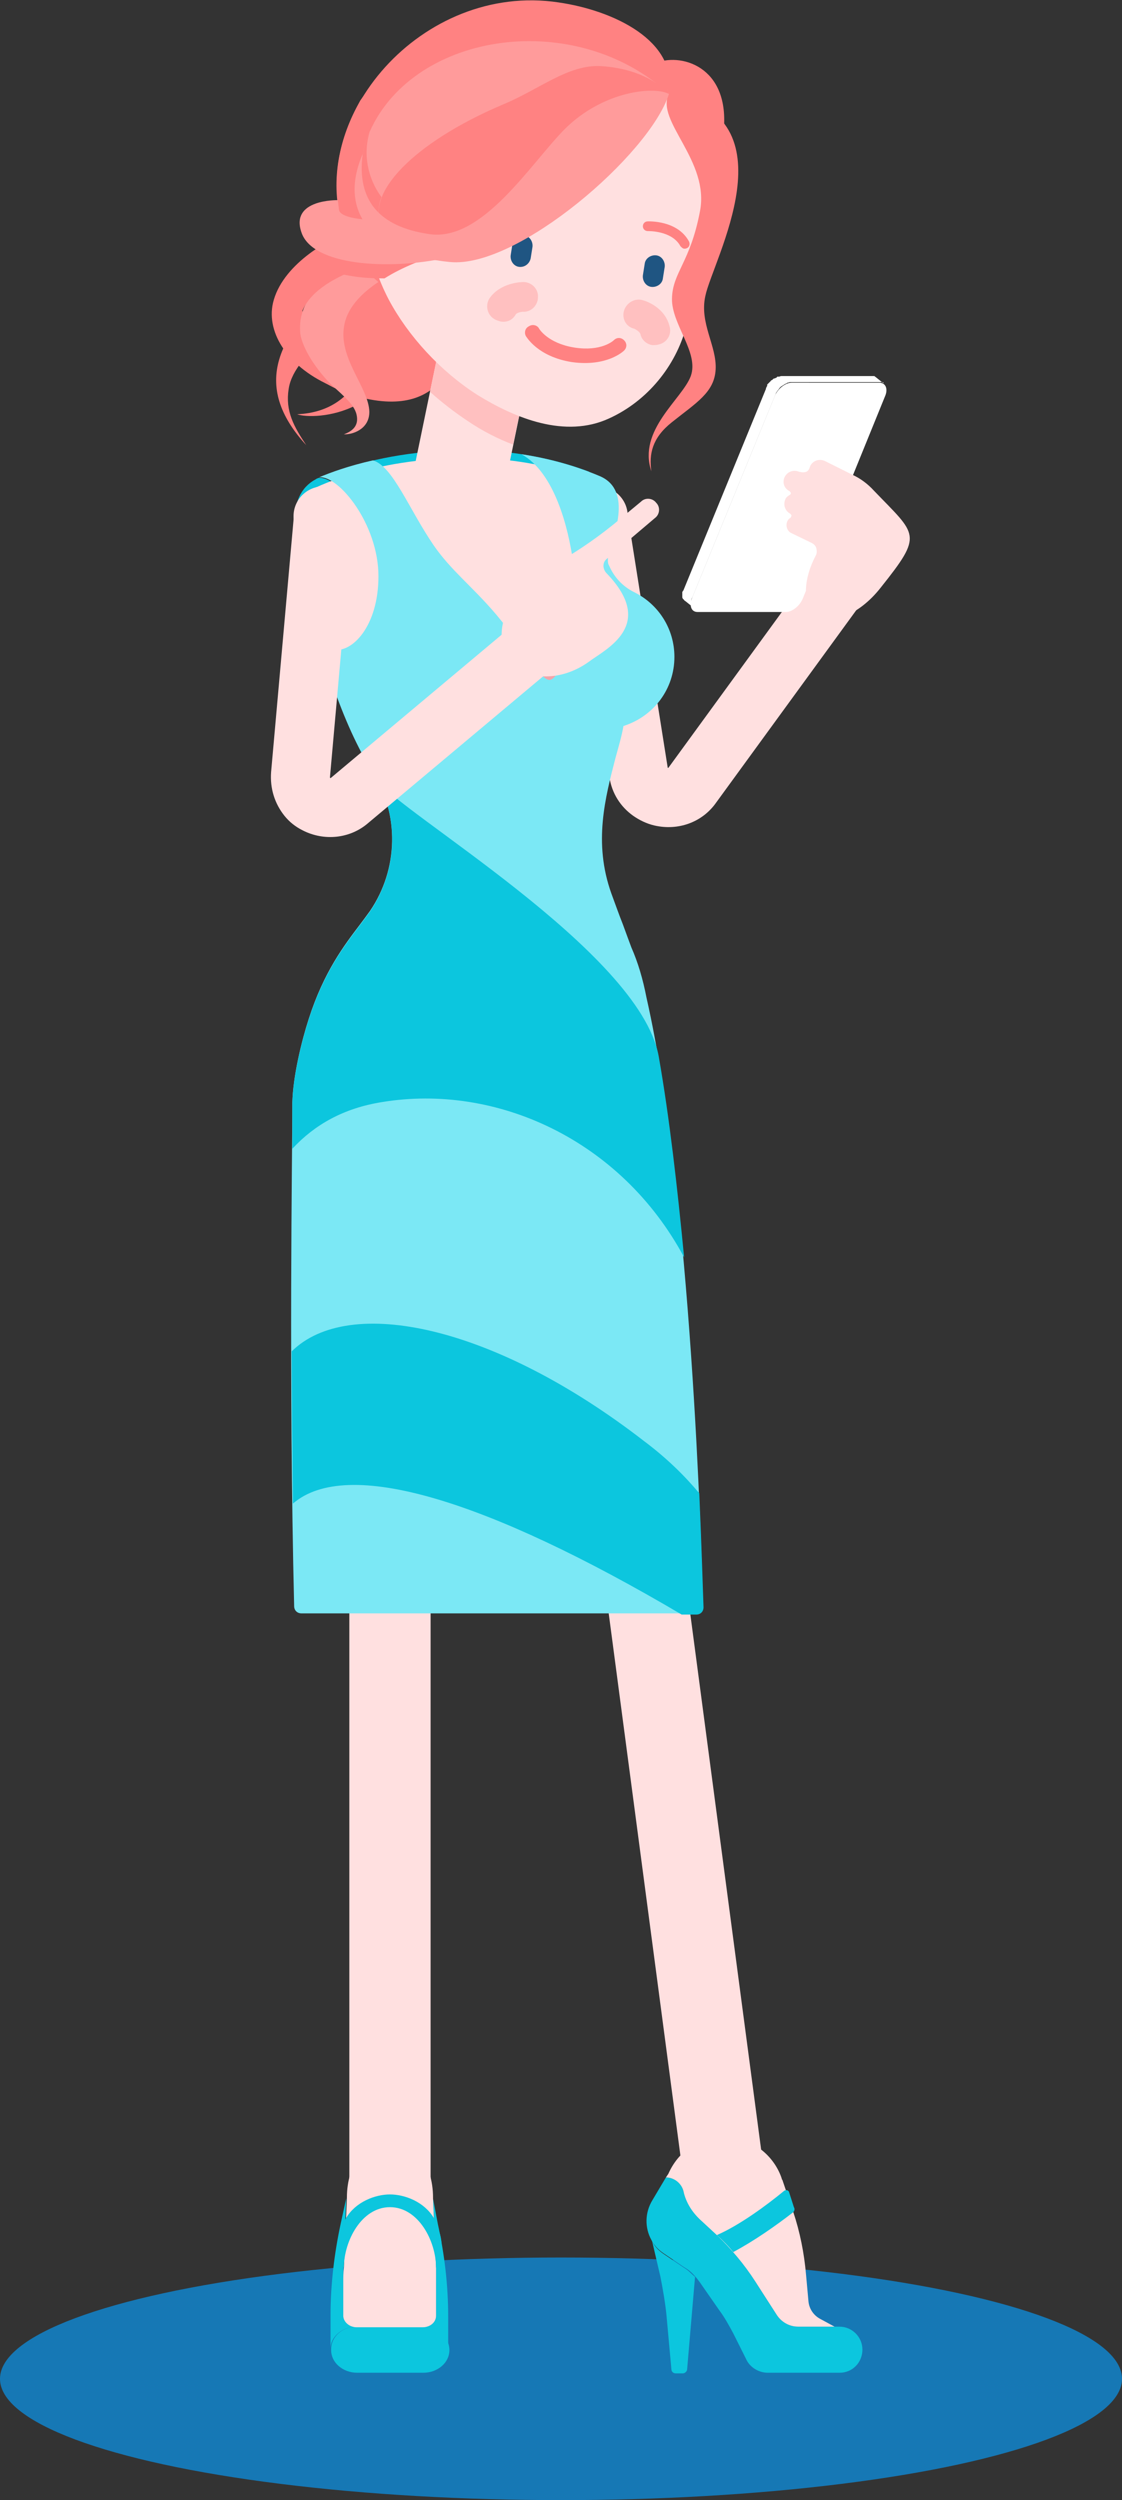 <?xml version="1.0" encoding="utf-8"?>
<!-- Generator: Adobe Illustrator 23.0.3, SVG Export Plug-In . SVG Version: 6.00 Build 0)  -->
<svg version="1.1" id="Calque_2" xmlns="http://www.w3.org/2000/svg" xmlns:xlink="http://www.w3.org/1999/xlink" x="0px" y="0px"
	 viewBox="0 0 185 412.2" style="enable-background:new 0 0 185 412.2;" xml:space="preserve">
<rect x="0" y="0" width="185" height="412.2" fill="#333333" stroke="none"/>
<style type="text/css">
	.st0{fill:#1678B5;}
	.st1{fill:#FFE0E0;}
	.st2{fill:#FFFFFF;}
	.st3{fill:#0CC6DE;}
	.st4{fill:#FF8282;}
	.st5{fill:#FF9B9B;}
	.st6{fill:#FFC0C0;}
	.st7{fill:#AE3232;}
	.st8{fill:#1F5582;}
	.st9{fill:#F2A5AB;}
	.st10{fill:#7BE8F5;}
</style>
<g>
	<ellipse class="st0" cx="92.5" cy="392.2" rx="92.5" ry="20"/>
	<g>
		<g>
			<path class="st1" d="M104.4,134.5c1,0.7,2.2,1.3,3.5,1.6c3.9,0.9,7.9-0.5,10.2-3.8l25.2-34.6c1.6-2.2,1.1-5.2-1.1-6.8
				c-2.2-1.6-5.2-1.1-6.8,1.1l-25.2,34.6l-0.1,0l-6.7-42.3c-0.4-2.6-2.9-4.5-5.6-4c-2.7,0.4-4.5,2.9-4,5.6l6.7,42.3
				C100.9,130.8,102.3,133,104.4,134.5z"/>
		</g>
		<g>
			<path class="st2" d="M145.8,63.3L145.8,63.3L145.8,63.3l-1.5-1.2c0,0,0,0,0,0c0,0-0.1,0-0.1-0.1c0,0-0.1,0-0.1,0c0,0-0.1,0-0.1,0
				l0,0l0,0c0,0-0.1,0-0.1,0c0,0-0.1,0-0.1,0c0,0-0.1,0-0.1,0c0,0,0,0,0,0l-14.6,0c0,0-0.1,0-0.1,0c-0.1,0-0.1,0-0.2,0c0,0,0,0,0,0
				c-0.1,0-0.2,0.1-0.4,0.1c0,0,0,0-0.1,0c0,0,0,0,0,0l0,0c0,0,0,0-0.1,0c0,0-0.1,0-0.1,0.1c-0.1,0.1-0.2,0.1-0.4,0.2c0,0,0,0-0.1,0
				c-0.1,0.1-0.2,0.1-0.2,0.2l0,0l0,0c-0.1,0-0.1,0.1-0.2,0.1c-0.1,0-0.1,0.1-0.1,0.1c0,0,0,0,0,0c0,0,0,0,0,0c0,0,0,0-0.1,0.1
				c0,0-0.1,0.1-0.1,0.1c0,0-0.1,0.1-0.1,0.1c0,0,0,0,0,0l0,0c0,0,0,0-0.1,0.1c0,0-0.1,0.1-0.1,0.1c0,0-0.1,0.1-0.1,0.1
				c0,0,0,0,0,0.1c0,0,0,0,0,0c0,0,0,0,0,0.1c0,0.1-0.1,0.1-0.1,0.2c0,0.1-0.1,0.1-0.1,0.2c0,0,0,0,0,0.1l-13.6,33.2
				c0,0,0,0.1-0.1,0.1c0,0.1-0.1,0.2-0.1,0.2c0,0.1,0,0.1,0,0.1c0,0.1,0,0.1,0,0.2c0,0.1,0,0.2,0,0.3c0,0.1,0,0.1,0,0.2
				c0,0.1,0,0.2,0.1,0.3c0,0,0,0.1,0.1,0.1c0.1,0.1,0.1,0.2,0.3,0.3l0,0l1.5,1.2c-0.1-0.1-0.2-0.2-0.3-0.3c0,0,0-0.1-0.1-0.1
				c0-0.1-0.1-0.2-0.1-0.3c0-0.1,0-0.1,0-0.2c0-0.1,0-0.2,0-0.3c0-0.1,0-0.1,0-0.2c0-0.2,0.1-0.3,0.2-0.5l13.6-33.2
				c0.1-0.2,0.1-0.3,0.2-0.5c0,0,0,0,0,0c0.1-0.1,0.2-0.3,0.3-0.4c0,0,0,0,0,0c0.1-0.1,0.2-0.3,0.3-0.4c0,0,0,0,0,0
				c0.1-0.1,0.2-0.2,0.4-0.3l0,0c0.1-0.1,0.2-0.1,0.3-0.2c0.1-0.1,0.2-0.1,0.4-0.2c0,0,0.1-0.1,0.1-0.1l0,0c0,0,0.1,0,0.1,0
				c0.1,0,0.2-0.1,0.4-0.1c0.1,0,0.2,0,0.4,0l14.6,0c0.2,0,0.3,0,0.4,0.1l0,0C145.6,63.2,145.7,63.2,145.8,63.3z"/>
			<g>
				<path class="st2" d="M145,63.1c1,0,1.5,1,0.9,2.3l-13.5,33.2c-0.5,1.3-1.8,2.3-2.8,2.3H115c-1,0-1.4-1-0.9-2.3l13.6-33.2
					c0.5-1.3,1.8-2.3,2.8-2.3L145,63.1z"/>
			</g>
		</g>
		<g>
			<path class="st1" d="M96.2,183.9c3.7-0.5,7,2.1,7.5,5.7l23,173.9c0.5,3.7-2.1,7-5.7,7.5c-3.7,0.5-7-2.1-7.5-5.7l-23-173.9
				C90,187.7,92.6,184.4,96.2,183.9z"/>
			<g>
				<path class="st3" d="M109.4,371.6l3.4,2.3c0.7,0.4,1.2,1,1.8,1.5l-1.3,15.2c0,0.4-0.4,0.7-0.7,0.7h-1.2c-0.4,0-0.7-0.3-0.7-0.7
					l-0.8-8.8c-0.2-2.1-0.6-4.3-1-6.4l-1.4-6h0C107.8,370.2,108.5,371,109.4,371.6z"/>
				<path class="st3" d="M109.8,359c1.4,0,2.6,0.9,2.9,2.3c0.5,1.7,1.4,3.3,2.7,4.6l2.7,2.5c2.5,2.3,4.6,4.9,6.4,7.7l3.6,5.6
					c0.8,1.2,2.1,1.9,3.5,1.9h0.8h5h1c2.1,0,3.8,1.7,3.8,3.8c0,1-0.4,2-1.1,2.7c-0.7,0.7-1.6,1.1-2.7,1.1h-10.3h-1.5
					c-1.5,0-3-0.9-3.6-2.3l-2.1-4.2c-0.7-1.3-1.4-2.6-2.3-3.8l-3.2-4.6c-0.3-0.4-0.5-0.7-0.8-1c-0.5-0.6-1.1-1.1-1.8-1.5l-3.4-2.3
					c-0.9-0.6-1.6-1.4-2-2.2h0c-1.1-2-1.1-4.5,0.2-6.6L109.8,359z"/>
				<path class="st1" d="M131.6,383.6c-1.4,0-2.7-0.7-3.5-1.9l-3.6-5.6c-1.8-2.8-4-5.4-6.4-7.7l-2.7-2.5c-1.3-1.2-2.3-2.8-2.7-4.6
					c-0.3-1.3-1.5-2.3-2.9-2.3l0.4-0.6c0.8-1.8,2-3.3,3.6-4.4c1.6-1.1,3.5-1.7,5.6-1.7c4.3,0,8,2.8,9.4,6.6h0l0.1,0.3
					c0,0.1,0,0.1,0.1,0.2l1.8,5.3c1.1,3.3,1.8,6.8,2.1,10.3l0.4,4.4c0.1,1.2,0.8,2.3,1.9,2.9l2.4,1.3h-5H131.6z"/>
				<path class="st3" d="M130.7,364.8c-2.7,2.1-6.4,4.7-9.8,6.5c-0.8-1-1.7-1.9-2.7-2.8c3.7-1.6,8.2-4.9,11.1-7.3
					c0.3-0.2,0.7-0.1,0.8,0.2l0.8,2.5C131.1,364.2,131,364.6,130.7,364.8z"/>
			</g>
		</g>
		<g>
			<path class="st1" d="M64.3,183.8c-3.7,0-6.7,3-6.7,6.7v173.9c0,3.7,3,6.7,6.7,6.7c3.7,0,6.7-3,6.7-6.7V190.5
				C70.9,186.8,67.9,183.8,64.3,183.8z"/>
			<g>
				<path class="st3" d="M69.7,383.6L69.7,383.6H58.8c0,0,0,0,0,0c-2.4,0-4.2,1.7-4.2,3.7v0.2c0,2,1.9,3.7,4.3,3.7h10.9
					c2.4,0,4.3-1.7,4.3-3.7v-0.2C74,385.3,72.1,383.6,69.7,383.6z"/>
				<path class="st3" d="M71.4,362.5l0.5,11.4c0,0.8,0,1.6,0,2.4v5.5c0,1-1,1.9-2.2,1.9c2.4,0,4.2,1.7,4.2,3.7v-5.4
					c0-5.2-0.6-10.3-1.7-15.3L71.4,362.5z"/>
				<path class="st3" d="M58.8,383.6c-1.2,0-2.2-0.8-2.2-1.9v-5.5c0-0.8,0-1.6,0-2.4l0.5-11.4l-0.9,4.1c-1.1,5.1-1.7,10.2-1.7,15.3
					v5.4C54.5,385.3,56.4,383.6,58.8,383.6z"/>
				<path class="st1" d="M56.6,376.3v5.5c0,1,1,1.9,2.2,1.9c0,0,0,0,0,0h10.9h0c1.2,0,2.2-0.8,2.2-1.9v-5.5c0-0.8,0-1.6,0-2.4
					l-0.5-11.4l0-0.2c0-5.5-3.2-10-7.1-10c-3.9,0-7.1,4.5-7.1,10l0,0.2l-0.5,11.4C56.6,374.7,56.6,375.5,56.6,376.3z"/>
				<path class="st3" d="M72.5,368.2c0.6,1.9,0.3,4-0.6,5.7l0,0c0-4.4-2.9-10-7.6-10c-4.7,0-7.6,5.6-7.6,10l0,0
					c-1-1.8-1.2-3.8-0.6-5.7c0.3-0.9,0.6-1.7,0.9-2.4c1.6-2.8,4.9-4,7.3-4s5.7,1.2,7.3,4C71.9,366.4,72.2,367.2,72.5,368.2z"/>
			</g>
		</g>
		<path class="st3" d="M97.2,77.8c-4.9,2.8-12.2,4.6-20.4,4.6c-8.4,0-15.9-1.9-20.9-4.9c4.5-1.5,11.7-3.3,21-3.3
			C86,74.2,93,76.2,97.2,77.8z"/>
		<path class="st3" d="M62.4,95.1c0,8.3-4.4,12.7-7.4,12.1c-2.3-0.5-3-7.2-3.1-8.7c0,0,0,0.1,0,0.1c0-0.2,0-0.3,0-0.3
			c0-4.1-2.8-7.2-3.2-11.5c-0.4-3.8,0.9-6.5,3.4-7.8c0.1-0.1,0.2-0.1,0.4-0.2C55.8,78.4,62.4,86.6,62.4,95.1z"/>
		<g>
			<path class="st4" d="M62.3,50c-0.5,7-2.2,17.8-13.3,18.3c2.7,1,17.5,0.3,17.5-16.1C64.7,48.9,62.3,50,62.3,50z"/>
			<g>
				<g>
					<path class="st4" d="M73.1,62.3c-2.6,3.3-7,5.2-14.8,2.9c-5-1.5-11.4-5.7-11.7-12c-0.2-3.5,0.6-8.1,4.9-11.7
						c0,0-8,11.1,7.1,18.2C67.8,64.1,73.1,62.3,73.1,62.3z"/>
				</g>
				<path class="st4" d="M68.6,46.4c-2.8-3.5-15.2-7.8-15.1,4.7c0.1,12.5,13.7,12.5,16,11.8C71.8,62.2,74.9,54.4,68.6,46.4z"/>
				<path class="st4" d="M66.8,42.7c5.9-0.5,17.3,6.8,12.5,16c-4.7,9.2-22,0.5-21.5-7.7C58.4,42.8,66.8,42.7,66.8,42.7z"/>
				<path class="st4" d="M66.6,41.3c-1.9-2.8-6.8-2.1-9.2,2.5c-3.1,5.9-3.7,14,5.7,18.8c2,1,11.6,4.3,16.2-3.9
					c-11.7,5.8-17.1-3.5-17.7-6.4c-1.2-5.7,2.4-9,5.1-9.6C67,42.3,67,41.8,66.6,41.3z"/>
			</g>
			<path class="st4" d="M57.8,44.9c-12.6,10-16.3,18.7-7.3,28.5c-2-3-3.5-5.6-2.9-9.3C48.6,57.6,59,53.8,57.8,44.9z"/>
			<path class="st4" d="M57.4,43.7c2.4-4.6,7.3-5.2,9.2-2.5c0.4,0.5,0.4,1,0.2,1.5c-2.4,0.5-5.5,3.1-5.4,7.6c-1.2,1.2-2,2.4-2.3,3.6
				c-0.5,2.4,0.7,4.8,2,7.4C53.8,56.5,54.6,49.1,57.4,43.7z"/>
			<path class="st5" d="M73.4,41.6c-6.8,2.1-15.3,5.9-16.6,11.8c-1.2,5.6,4,10.4,4.1,14.5c0,3-3,3.8-4.2,3.7
				c1.4-0.5,2.5-1.4,2.1-3.2c-0.8-3.9-9.9-6.9-9.3-15.1s14.7-14.5,19.9-16C70.2,37.4,73.4,41.6,73.4,41.6z"/>
			<path class="st4" d="M55,63.8c-7.4-3.1-11.1-8.8-10-13.8c1.4-6.2,9-10.6,12.8-11.8c1.2,0.4,7.8,4.4,7.8,4.4s-14.9,2.3-16.2,10.2
				C48.7,57.9,55,63.8,55,63.8z"/>
		</g>
		<g>
			<path class="st1" d="M69.9,74.4c-0.6,3.6,1.9,7.1,5.6,7.6c3.6,0.6,7.1-1.9,7.6-5.6c0.6-3.6-1.9-7.1-5.6-7.6
				C73.9,68.3,70.5,70.8,69.9,74.4z"/>
			<g>
				<path class="st1" d="M73.7,88.7c0.3,0.1,0.6,0.1,0.9,0.1c3.8,0.3,7.3-2.2,8.1-6.1l5.7-27.6c0.9-4.1-1.8-8.2-5.9-9
					c-4.2-0.9-8.2,1.8-9,5.9l-5.7,27.6C67,83.8,69.6,87.8,73.7,88.7z"/>
			</g>
			<path class="st6" d="M70.9,64.6l2.6-12.5c0.9-4.1,4.9-6.8,9-5.9c4.1,0.9,6.8,4.9,5.9,9l-3.8,18.1c-2.4-0.9-5-2.2-7.5-3.9
				C75,68,72.9,66.4,70.9,64.6z"/>
		</g>
		<g>
			<path class="st4" d="M107.9,10.5c4-1.9,12.6,0.2,11.4,11.3C108.5,20.8,107.9,10.5,107.9,10.5z"/>
			<path class="st4" d="M110.3,15.5c1.5-8.8-9.2-13.8-18.2-15.1c-22.5-3.4-42,19.2-35.2,37.9C66.6,65.1,106.1,39.3,110.3,15.5z"/>
			<g>
				<path class="st1" d="M60.6,27.1c2.1-13.7,16.1-23,31.4-20.7c2.3,0.3,4.5,1,6.6,1.8c6.4,2.6,11.8,7.4,14.8,13.2
					c1.5,3,2.3,6.1,2.6,9.3c0.4,4.1-0.5,8-1.1,12c-0.6,3.7-0.8,7.6-1.8,11.3c-1.7,6.3-6.3,12.1-12.7,15c-7.2,3.3-15.4,0-21.7-3.9
					c-6.1-3.9-11.4-9.7-14.6-15.7c-3.5-6.7-4.7-14.3-3.7-21.6C60.5,27.5,60.5,27.3,60.6,27.1z"/>
				<path class="st4" d="M88.9,54.2c0,0,1.4,2.4,5.8,3.1c4.4,0.7,6.4-1.1,6.5-1.2c0.5-0.5,1.2-0.5,1.7,0c0.5,0.5,0.5,1.2,0,1.7
					c-0.1,0.1-2.8,2.7-8.6,1.9c-5.7-0.9-7.5-4.2-7.6-4.3c-0.3-0.6-0.1-1.3,0.5-1.6C87.8,53.4,88.6,53.6,88.9,54.2z"/>
				<path class="st6" d="M86.3,46.5c1.4,0,2.5,1.2,2.4,2.5c0,1.4-1.2,2.5-2.5,2.4c-0.1,0-1,0.1-1.2,0.5c-0.5,0.9-1.5,1.3-2.5,1.1
					c-0.3-0.1-0.7-0.2-1-0.4c-1.2-0.7-1.5-2.3-0.8-3.4C82.5,46.6,85.9,46.5,86.3,46.5z"/>
				<path class="st6" d="M102.9,51.2c0.4-1.3,1.8-2.1,3.1-1.7c0.4,0.1,3.6,1.1,4.4,4.3c0.4,1.3-0.4,2.7-1.8,3
					c-0.3,0.1-0.7,0.1-1,0.1c-0.9-0.1-1.8-0.8-2-1.8c-0.1-0.4-0.8-0.8-1-0.9C103.2,53.9,102.5,52.5,102.9,51.2z"/>
				<path class="st7" d="M81.9,35c2.9-2.7,7.3-1.1,7.5-1.1c0.4,0.2,0.6,0.6,0.5,1c-0.1,0.4-0.6,0.6-1,0.5c0,0-3.7-1.3-5.9,0.7
					c-0.2,0.2-0.4,0.2-0.7,0.2c-0.2,0-0.3-0.1-0.5-0.2C81.5,35.8,81.5,35.3,81.9,35z"/>
				<path class="st4" d="M106.8,38.1c-0.4,0-0.8-0.3-0.8-0.8c0-0.4,0.3-0.8,0.8-0.8c0.2,0,4.9-0.2,6.8,3.3c0.2,0.4,0.1,0.9-0.3,1.1
					c-0.2,0.1-0.3,0.1-0.5,0.1c-0.2,0-0.4-0.2-0.6-0.4C110.8,38,106.9,38.1,106.8,38.1z"/>
				<path class="st8" d="M109.6,44l-0.3,1.9c-0.1,0.9-1,1.5-1.9,1.4l0,0c-0.9-0.1-1.5-1-1.4-1.9l0.3-1.9c0.1-0.9,1-1.5,1.9-1.4
					C109.1,42.2,109.7,43.1,109.6,44z"/>
				<path class="st8" d="M85.6,44L85.6,44c-0.9-0.1-1.5-1-1.4-1.9l0.3-1.9c0.1-0.9,1-1.5,1.9-1.4c0.9,0.1,1.5,1,1.4,1.9l-0.3,1.9
					C87.3,43.5,86.5,44.1,85.6,44z"/>
			</g>
			<path class="st4" d="M110.3,15.5c-2.3,4.4,6.8,11,5.1,19.4c-1.6,8.4-4.5,10-4.6,14.3c-0.1,4.3,4.5,8.9,3.1,12.8
				c-1.4,3.8-8.8,8.9-6.5,15.7c-0.4-2.8,0.1-5.5,3.4-8.1c4-3.2,7-4.9,7.2-8.7c0.2-3.9-2.7-7.6-1.7-12.1
				C117.5,42.9,131,19.3,110.3,15.5z"/>
			<path class="st4" d="M59.4,16.6c14.9-21.9,47.7-12.2,50.9-1.1C95,1.4,68.5,5.1,61,21.6c-3.5,8.6-0.7,13.9,0.1,16.3
				c-1.7-0.3-4.1-0.7-4.9-1.6C54.5,29.7,55.9,22.7,59.4,16.6z"/>
			<path class="st4" d="M69.2,37.2c1,0.2,4.2,4.4,4.2,4.4c-3.3,1-7,2.4-10,4.3c-1.9,0-3.8-0.1-5.5-0.4c-1.2-0.2-2.3-0.4-3.2-0.7
				C59.4,40.9,66,38.2,69.2,37.2z"/>
			<path class="st4" d="M56.9,38.3c-0.6-1.7-1-3.5-1.2-5.3c0.9,0.4,3.2,1.1,5.6,1.1l1.5,5.4l-5.6-0.4C57,38.7,56.9,38.5,56.9,38.3z"
				/>
			<path class="st5" d="M66,36.1c-5.4,0.5-9.9-0.1-10.1-1.5c-0.1-0.8-0.2-1.6-0.2-1.6s-7.9-0.2-6,5.3c1.8,5.5,14.3,6.3,24,4.2
				C71,37,66,36.1,66,36.1z"/>
			<path class="st4" d="M110.3,15.5c-11.1-13.8-42.5-4-49.4,18.1c1.1,4.6,5.8,6.8,11.8,6.9C87.7,40.6,100.1,21.9,110.3,15.5z"/>
			<path class="st5" d="M110.3,15.5C108,8.7,97.7,3.5,86.4,3.8c-12.8,0.3-25,12.5-26.6,21.6c-1.7,9.1,1.7,10.9,3.3,12
				C60,32.1,68.1,23.5,83,17.2c6-2.5,10.7-6.6,16.1-6.3C107.1,11.4,110.3,15.5,110.3,15.5z"/>
			<g>
				<path class="st4" d="M59.8,25.4c0.2-1.2,0.6-2.5,1.2-3.8c-1.2,3.7-0.4,7.8,1.9,10.9c-0.7,1.8-0.6,3.4,0.2,4.9
					C61.5,36.3,58.1,34.5,59.8,25.4z"/>
			</g>
			<path class="st4" d="M59.4,16.6c17.2-23.7,47.7-12.2,50.9-1.1C95,1.4,68.5,5.1,61,21.6C58.4,21.5,58.1,19.2,59.4,16.6z"/>
			<path class="st5" d="M110.3,15.5c-3.2,10-25,28.8-36.1,27.7C61.6,42,55.6,35.1,59.8,25.4c-1,7.6,2.7,12,11,13.2
				c8.8,1.3,16.8-11.8,22.4-17.4C99.6,14.9,108,14.2,110.3,15.5z"/>
		</g>
		<g>
			
				<ellipse transform="matrix(0.651 -0.759 0.759 0.651 -122.226 115.365)" class="st1" cx="64.3" cy="190.5" rx="6.7" ry="6.7"/>
			
				<ellipse transform="matrix(0.707 -0.707 0.707 0.707 -106.263 124.475)" class="st1" cx="97.1" cy="190.5" rx="6.7" ry="6.7"/>
			<circle class="st1" cx="53.3" cy="85.1" r="4.9"/>
			<circle class="st1" cx="98.6" cy="85.1" r="4.9"/>
			<path class="st1" d="M49.1,87.5c-1.3-2.3-0.4-5.3,1.9-6.6c0.4-0.2,10-5.4,26-5.4l0,0l0,0c14.8,0,23.8,5.3,24.1,5.5
				c2.3,1.4,3,4.4,1.6,6.7c-0.5,0.8-1.1,1.4-1.9,1.8c-1.5,0.8-2.2,2.7-1.5,4.3c0,0,0,0,0,0c0.9,2.2,2.6,4,4.7,5c3.5,1.7,6,5.4,6,9.6
				c0,5.1-3.5,9.3-8.2,10.4c-1.3,7.7-6.2,17.5-2,29c1.3,3.6,2.4,6.4,3.3,9c2.4,5.5,3.5,12.5,3.5,20.3c0,23.1-9.4,24.1-33.2,24.1
				c0,0-24.3,1-24-19.3c0.1-4.2,1.4-9.8,2.6-13.4c3.1-9.6,7.5-13.9,10-17.5c5-7.3,5.2-16.9,0.4-24.4c-2.2-3.5-4.4-8.2-6.5-14.4
				c-2.1-6.1-2.9-11.2-2.8-15.5c0.1-3.1-1.1-6-3.2-8.2C49.6,88.3,49.3,87.9,49.1,87.5z"/>
			<path class="st9" d="M75.2,114.2h28.1c2.1,0,4.1-0.6,5.8-1.7c-1.6,3.9-5.4,6.6-9.9,6.6h-23c-5.9,0-10.7-4.8-10.7-10.7v0
				c0-0.1,0-0.2,0-0.3C67.2,111.7,70.9,114.2,75.2,114.2z"/>
		</g>
		<path class="st9" d="M85.5,101.1c2.5,2,4.4,4.6,5.5,7.6c0.7,2,0.8,4,0.4,5.8c0,0-0.1,0.1-0.1,0.1c-0.6,0.7-0.9,1.5-1.1,2.4
			c-0.1-0.9-0.3-1.7-0.7-2.4c-0.2-0.5-0.5-0.9-0.8-1.3C90.4,109.5,88.2,104.4,85.5,101.1z"/>
		<g>
			<path class="st10" d="M48.2,182.7c0-0.3,0-0.6,0-0.9c0.1-4.3,1.5-10.1,2.7-13.8c2.5-7.8,5.9-12.2,8.4-15.5
				c0.6-0.8,1.2-1.6,1.7-2.3c4.7-6.9,4.9-16,0.4-23c-2.4-3.8-4.6-8.6-6.7-14.7c-1.8-5.2-2.7-10-2.8-14.1c0.1,1.5,0.8,8.2,3.1,8.7
				c3,0.6,7.4-3.8,7.4-12.1c0-8.6-6.6-16.7-9.8-16.3c1.9-0.8,4.9-1.9,8.9-2.8c3.3,1,5.9,8,10,14c2.9,4.2,6.3,6.7,10.3,11.4
				c5.2,6.2,7.3,10.8,8.8,10.8c1.8,0,5.4-8.8,3.9-19.4c-0.8-5.8-3.1-14.8-8.5-17.8c5.9,0.9,10.3,2.5,12.9,3.6
				c5.6,2.4,2.1,10.2,1.4,13.2c-0.1,0.4-0.1,0.9,0,1.3l0.2,0.4c0.8,1.8,2.2,3.3,4,4.2c4.1,2,6.7,6.1,6.7,10.7
				c0,5.3-3.4,9.8-8.4,11.4c-0.3,1.7-0.8,3.4-1.3,5.2c-1.7,6.6-3.7,14-0.7,22.4c0.7,1.9,1.3,3.6,1.9,5.1c0.5,1.4,1,2.7,1.4,3.8
				c1.1,2.5,1.9,5.2,2.5,8.3l0,0c7.4,32.7,9.1,91.1,9.3,100.3c0,0.7-0.5,1.2-1.2,1.2h-65c-0.7,0-1.2-0.5-1.2-1.2
				C47.6,227.5,48.2,189.8,48.2,182.7L48.2,182.7z"/>
			<g>
				<path class="st3" d="M106.2,237.6c3.6,2.7,6.6,5.6,9.1,8.6c0.4,9.2,0.6,16.1,0.7,18.8c0,0.7-0.5,1.2-1.2,1.2h-2.4
					c-32.2-19-55.2-26-64.1-18.3c-0.1-8.8-0.2-17.3-0.2-25.1C57.5,213.5,81.4,218.4,106.2,237.6z"/>
				<path class="st3" d="M108.6,174.1c1.8,10.2,3.1,21.8,4.2,33.2c-10.4-19.4-31-28.7-49.8-25.6c-6.3,1-11.1,3.7-14.8,7.7
					c0-3.1,0-5.3,0-6.6l0,0c0-0.3,0-0.6,0-0.9c0.1-4.3,1.5-10.1,2.7-13.8c2.5-7.8,5.9-12.2,8.4-15.5c0.6-0.8,1.2-1.6,1.7-2.3
					c4.4-6.5,4.9-14.8,1.2-21.7C65.4,133.7,105.4,156.8,108.6,174.1L108.6,174.1z"/>
			</g>
		</g>
		<path class="st1" d="M144.1,80.9c-1-1.1-2.2-2-3.5-2.6l-4.6-2.3c-0.9-0.4-1.9-0.1-2.4,0.8c0,0.1-0.1,0.2-0.1,0.3
			c-0.1,0.3-0.3,0.6-0.6,0.7c-0.3,0.1-0.7,0.1-1,0l-0.1,0c-0.9-0.4-1.9-0.1-2.4,0.8c-0.4,0.8-0.2,1.7,0.5,2.2
			c0.1,0.1,0.2,0.1,0.3,0.2c0.1,0.1,0.2,0.2,0.2,0.3c0,0.1-0.1,0.3-0.2,0.3c-0.3,0.2-0.6,0.4-0.7,0.7c-0.4,0.9-0.1,1.9,0.8,2.4
			c0.1,0.1,0.2,0.2,0.2,0.3c0,0.1-0.1,0.3-0.2,0.4c-0.2,0.1-0.4,0.3-0.5,0.6c-0.3,0.7,0,1.6,0.7,1.9l3.3,1.6
			c0.4,0.2,0.7,0.5,0.8,0.9c0.1,0.4,0.1,0.9-0.1,1.2c-2,3.8-2.2,7.7-0.3,9.5c2.4,2.3,7.4,0.4,11-4.2C152.3,88,151.2,88.3,144.1,80.9
			z"/>
		<g>
			<path class="st1" d="M83.9,108.6c2.5,3.7,8.5,3.9,13.2,0.5c2.8-2.1,11.2-6,2.9-14.6c-0.3-0.3-0.5-0.8-0.5-1.2
				c0-0.5,0.2-0.9,0.6-1.2l7.9-6.7c0.8-0.6,0.9-1.8,0.2-2.5c-0.6-0.8-1.8-0.9-2.5-0.2l-3.5,2.9c-3.1,2.6-6.5,5-10,7
				c-1.3,0.8-2.7,1.9-4.3,3C83.1,99,81.3,104.9,83.9,108.6z"/>
			<g>
				<path class="st1" d="M46.9,134.5c0.8,1,1.8,1.8,3,2.4c3.5,1.8,7.8,1.4,10.8-1.2l32.8-27.5c2.1-1.7,2.3-4.8,0.6-6.8
					c-1.7-2.1-4.8-2.3-6.8-0.6l-32.8,27.5l-0.1-0.1l3.8-42.7c0.2-2.7-1.7-5-4.4-5.3c-2.7-0.2-5,1.7-5.3,4.4l-3.8,42.7
					C44.5,130,45.3,132.5,46.9,134.5z"/>
			</g>
		</g>
	</g>
</g>
</svg>
